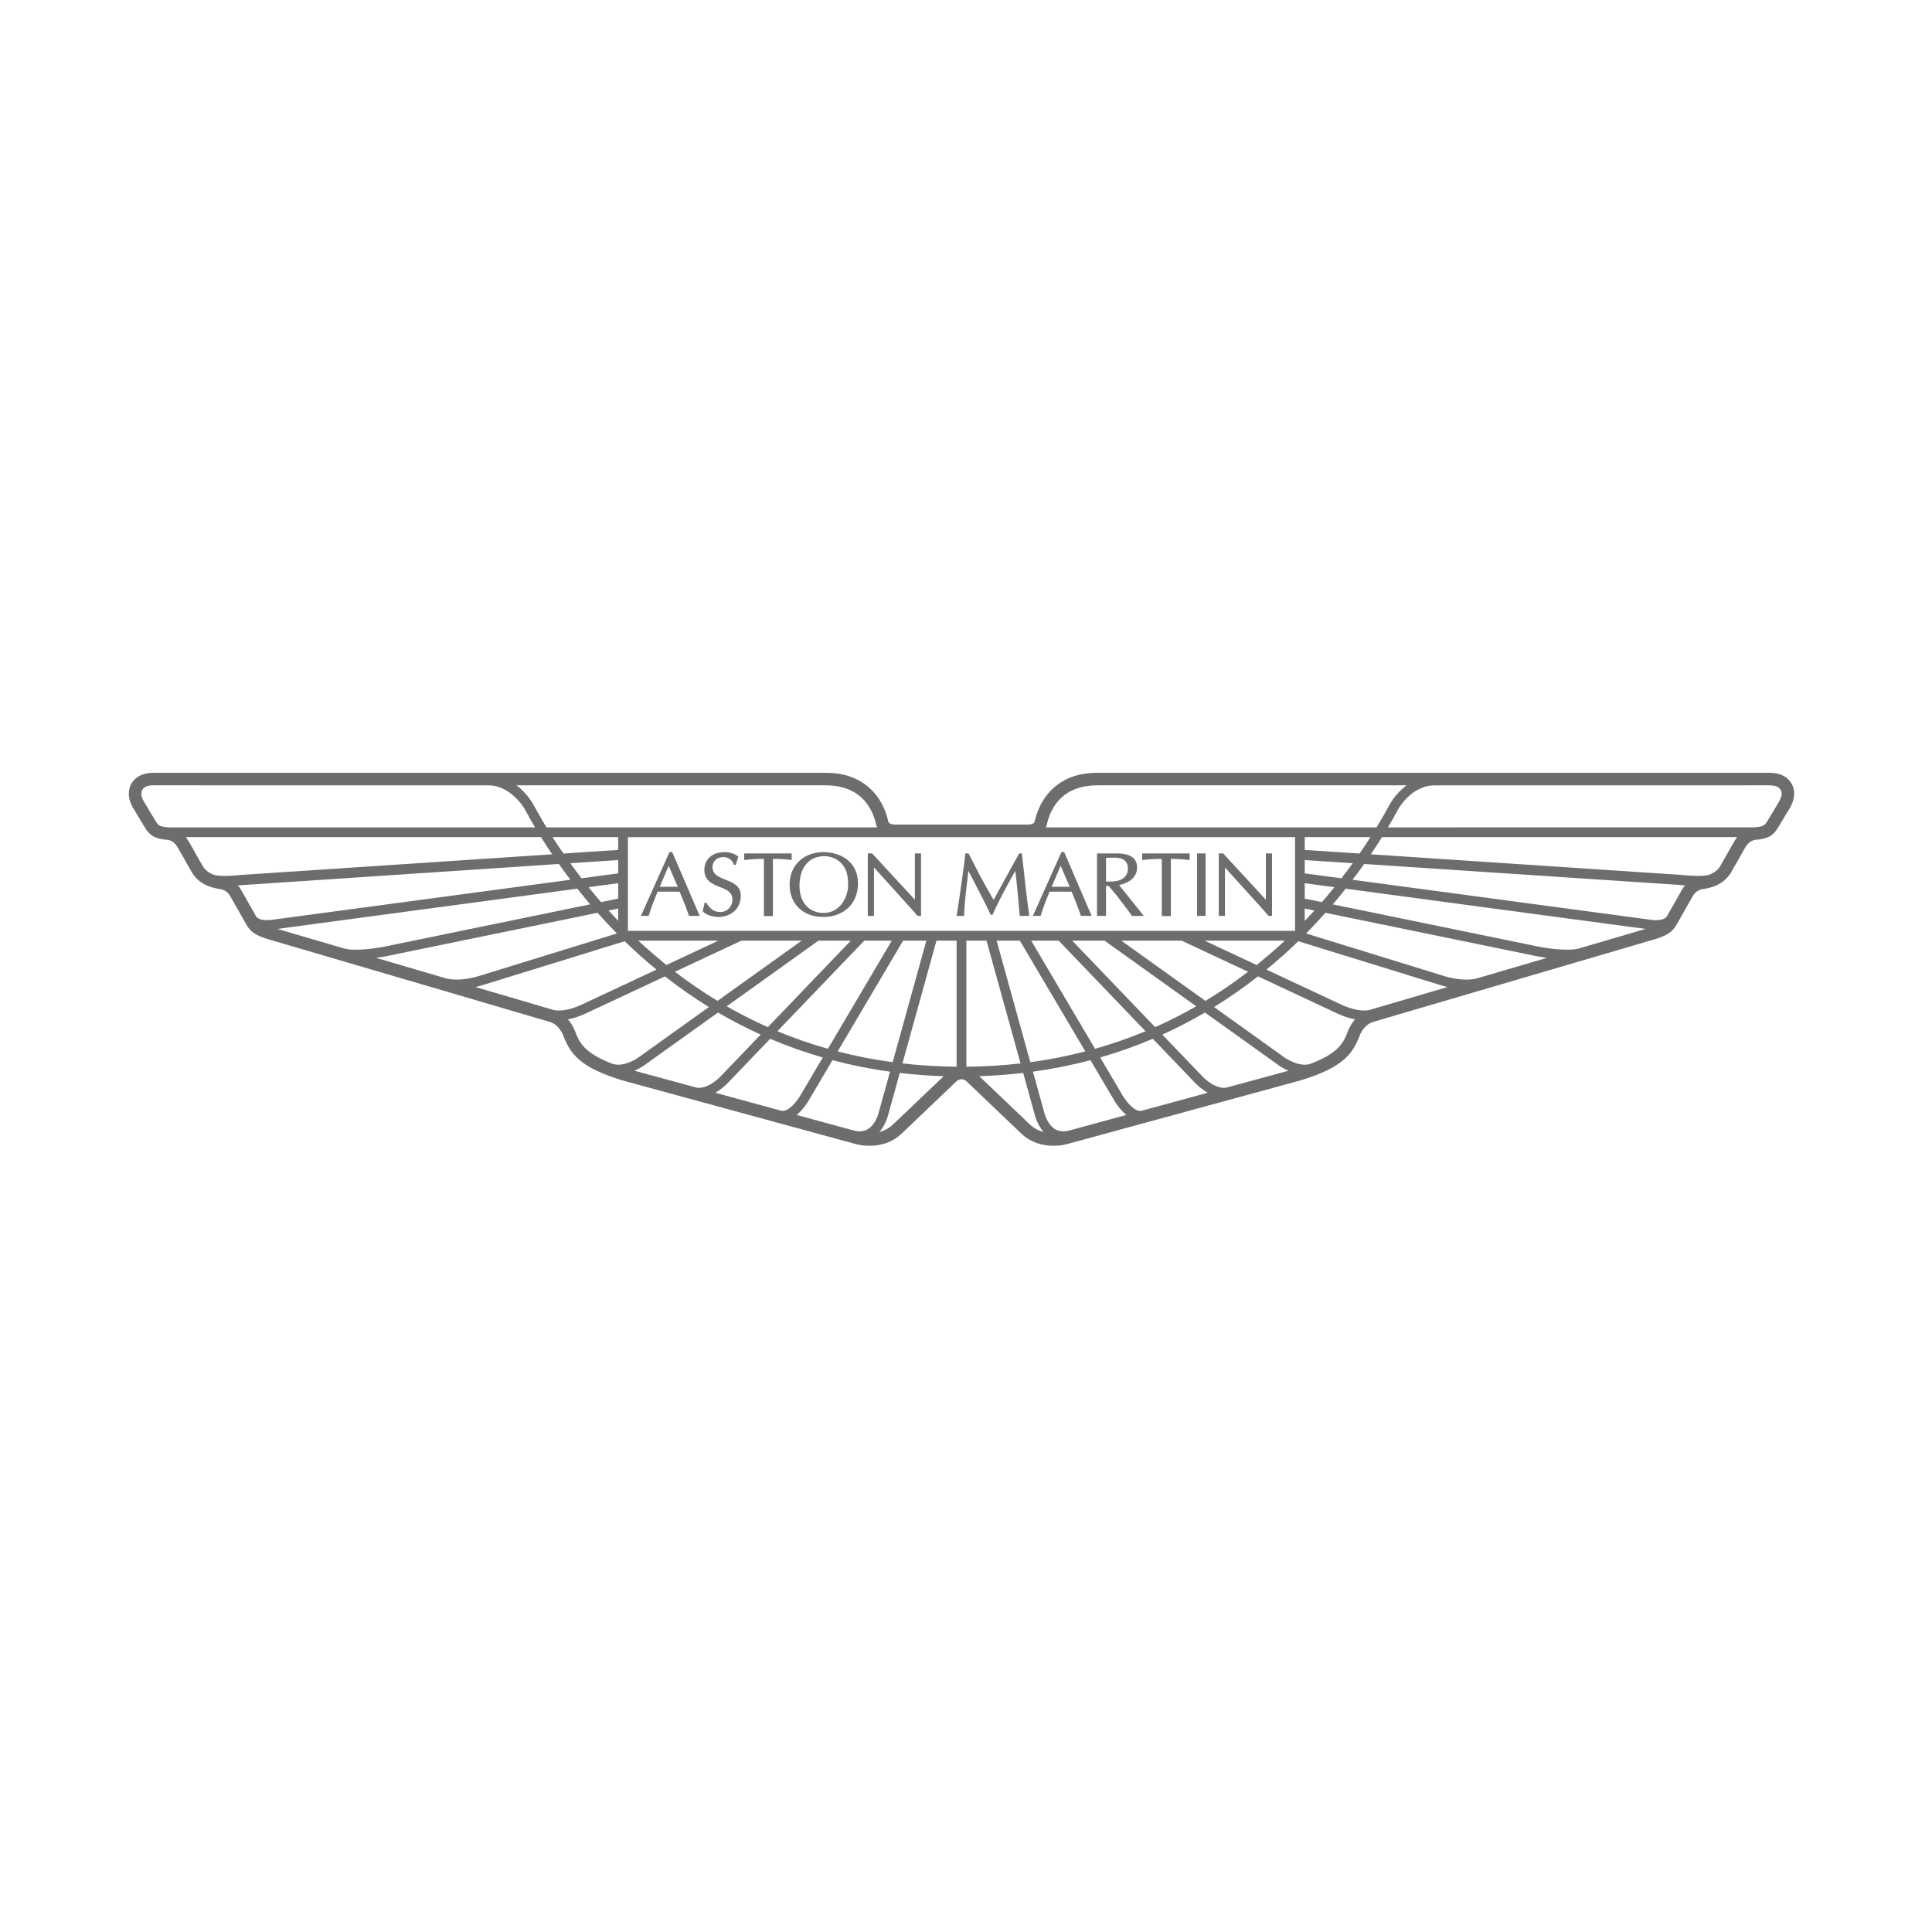 <svg width="120" height="120" viewBox="0 0 120 120" fill="none" xmlns="http://www.w3.org/2000/svg">
<path fill-rule="evenodd" clip-rule="evenodd" d="M59.719 67.034C59.531 67.034 59.392 67.176 59.39 67.179C59.382 67.185 56.035 70.38 56.035 70.38C54.8 71.571 53.162 71.072 52.986 71.014C52.986 71.014 38.679 67.111 38.677 67.11C35.947 66.286 35.404 65.398 34.987 64.319C34.987 64.319 34.744 63.648 34.15 63.472C34.15 63.472 16.66 58.338 16.659 58.338C15.945 58.117 15.552 57.916 15.272 57.373C15.272 57.373 14.312 55.682 14.309 55.678C14.095 55.272 13.71 55.23 13.688 55.226C12.365 55.047 11.977 54.31 11.813 53.996L11.033 52.626C10.789 52.201 10.44 52.166 10.429 52.164C9.677 52.117 9.319 51.927 9.008 51.416C9.008 51.416 8.245 50.148 8.242 50.141C7.867 49.449 7.997 48.953 8.17 48.659C8.534 48.055 9.201 48.009 9.468 48H51.289C52.473 48 53.43 48.359 54.138 49.068C54.646 49.575 54.995 50.235 55.176 51.031C55.18 51.05 55.229 51.216 55.587 51.216H63.853C64.211 51.216 64.26 51.05 64.263 51.031C64.444 50.235 64.794 49.575 65.302 49.068C66.009 48.359 66.966 48 68.15 48H109.971C110.239 48.009 110.906 48.055 111.27 48.659C111.443 48.953 111.572 49.449 111.197 50.141C111.194 50.148 110.431 51.416 110.431 51.416C110.12 51.927 109.763 52.117 109.01 52.164C109 52.166 108.651 52.201 108.407 52.626L107.627 53.996C107.463 54.31 107.075 55.047 105.752 55.226C105.73 55.23 105.344 55.272 105.131 55.678C105.128 55.682 104.168 57.373 104.168 57.373C103.887 57.916 103.494 58.118 102.781 58.338C102.78 58.338 85.29 63.472 85.29 63.472C84.696 63.648 84.453 64.319 84.453 64.319C84.035 65.398 83.493 66.286 80.762 67.11C80.76 67.111 66.453 71.014 66.453 71.014C66.278 71.072 64.639 71.571 63.405 70.38C63.405 70.38 60.058 67.185 60.05 67.179C60.048 67.176 59.908 67.034 59.719 67.034ZM65.023 51.2C65.17 50.552 65.449 50.021 65.851 49.619C66.407 49.062 67.182 48.779 68.149 48.779C68.149 48.779 77.504 48.779 87.362 48.779C86.701 49.273 86.354 49.898 86.331 49.94C86.109 50.357 85.831 50.845 85.5 51.391H64.956C64.998 51.316 65.023 51.2 65.023 51.2ZM110.513 49.769C110.503 49.785 109.763 51.016 109.763 51.016C109.623 51.247 109.536 51.351 108.96 51.388C108.956 51.388 86.208 51.391 86.208 51.391C86.462 50.96 86.68 50.569 86.864 50.229C86.87 50.217 87.676 48.781 89.107 48.781L109.949 48.779C110.168 48.788 110.452 48.813 110.602 49.061C110.621 49.094 110.664 49.163 110.664 49.288C110.664 49.399 110.628 49.556 110.513 49.769ZM107.731 52.241L106.936 53.636C106.828 53.842 106.661 54.161 106.13 54.344C105.686 54.455 104.804 54.384 104.498 54.347L85.145 53.062C85.396 52.691 85.628 52.334 85.839 51.995H107.898C107.84 52.069 107.783 52.149 107.731 52.241ZM104.441 55.314C104.446 55.308 103.68 56.657 103.52 56.937C103.481 56.989 103.263 57.226 102.554 57.132L84.01 54.644C84.264 54.312 84.505 53.982 84.731 53.663L104.43 54.971C104.459 54.974 104.542 54.983 104.66 54.994C104.579 55.086 104.506 55.191 104.441 55.314ZM98.063 58.913C97.365 59.098 95.999 58.889 95.525 58.79C95.525 58.79 86.802 56.998 82.782 56.171C83.061 55.844 83.329 55.519 83.583 55.197L102.205 57.697L98.063 58.913ZM91.746 60.767C90.85 61.007 89.681 60.619 89.669 60.616L89.656 60.611C89.656 60.611 89.654 60.61 89.653 60.61L81.124 57.979C81.546 57.549 81.948 57.123 82.326 56.695L95.403 59.383C95.432 59.387 95.7 59.443 96.076 59.495L91.746 60.767ZM85.084 62.724C84.478 62.888 83.586 62.539 83.29 62.389C83.29 62.389 81.007 61.321 78.664 60.225C79.368 59.648 80.025 59.058 80.638 58.462L89.482 61.192C89.499 61.198 89.66 61.25 89.906 61.306L85.084 62.724ZM83.719 64.058C83.461 64.719 83.192 65.399 81.377 66.081C80.629 66.314 79.738 65.651 79.73 65.644C79.727 65.641 77.707 64.195 75.407 62.549C76.342 61.972 77.253 61.338 78.138 60.645L83.025 62.933C83.052 62.947 83.556 63.201 84.166 63.315C83.874 63.647 83.742 63.991 83.719 64.058ZM76.883 67.362L76.202 67.547C75.629 67.684 74.929 67.116 74.705 66.88C74.705 66.88 73.606 65.737 72.193 64.261C73.097 63.852 73.98 63.395 74.842 62.89L79.371 66.131C79.389 66.146 79.648 66.34 80.028 66.505C79.022 66.778 76.883 67.362 76.883 67.362ZM70.894 68.996C70.416 69.071 69.861 68.286 69.7 67.993L68.334 65.681C69.45 65.359 70.541 64.974 71.602 64.52L74.266 67.3C74.29 67.324 74.585 67.63 75.012 67.871L70.894 68.996ZM66.359 70.232C66.037 70.306 65.766 70.273 65.532 70.132C65.031 69.825 64.864 69.12 64.855 69.079L64.158 66.565C65.377 66.395 66.567 66.157 67.73 65.849L69.175 68.295C69.225 68.383 69.518 68.894 69.958 69.251L66.359 70.232ZM63.42 69.319C63.42 69.319 61.482 67.47 60.825 66.845C61.747 66.813 62.657 66.745 63.551 66.64L64.264 69.211C64.284 69.3 64.426 69.864 64.822 70.312C64.276 70.156 64.11 69.995 63.42 69.319ZM60.023 66.257V58.424H61.273L63.387 66.051C62.287 66.177 61.166 66.246 60.023 66.257ZM56.052 66.051L58.167 58.424H59.417V66.255C58.273 66.246 57.152 66.175 56.052 66.051ZM55.497 69.816C55.223 70.082 54.915 70.232 54.617 70.312C55.016 69.862 55.154 69.297 55.175 69.21L55.888 66.643C56.782 66.746 57.692 66.814 58.614 66.845C57.875 67.547 55.497 69.816 55.497 69.816ZM54.584 69.074C54.584 69.082 54.42 69.818 53.906 70.132C53.672 70.273 53.402 70.306 53.08 70.232L49.481 69.251C49.921 68.892 50.217 68.381 50.268 68.287C50.267 68.289 50.878 67.256 51.707 65.85C52.87 66.158 54.062 66.397 55.281 66.565L54.584 69.074ZM48.545 68.996L44.427 67.872C44.855 67.629 45.151 67.322 45.173 67.299C45.173 67.299 46.35 66.07 47.837 64.52C48.9 64.973 49.987 65.361 51.104 65.682L49.743 67.987C49.578 68.286 49.022 69.071 48.545 68.996ZM43.236 67.547L39.411 66.505C39.792 66.338 40.053 66.143 40.074 66.126C40.071 66.129 42.212 64.597 44.598 62.89C45.46 63.393 46.343 63.852 47.248 64.261L44.734 66.88C44.51 67.116 43.811 67.684 43.236 67.547ZM38.057 66.081C36.25 65.399 35.979 64.72 35.722 64.062C35.701 64.003 35.569 63.652 35.273 63.315C35.885 63.199 36.39 62.945 36.423 62.928C36.419 62.93 38.867 61.786 41.303 60.645C42.185 61.338 43.097 61.974 44.031 62.549L39.715 65.638C39.701 65.652 38.806 66.317 38.057 66.081ZM34.357 62.724C34.174 62.67 32.147 62.074 29.533 61.306C29.782 61.25 29.946 61.195 29.964 61.189C29.957 61.192 37.132 58.978 38.802 58.462C39.415 59.057 40.072 59.648 40.776 60.224L36.158 62.385C35.853 62.539 34.962 62.888 34.357 62.724ZM27.698 60.768C26.276 60.351 24.776 59.911 23.362 59.495C23.74 59.443 24.009 59.387 24.037 59.381C24.036 59.383 33.269 57.485 37.114 56.695C37.494 57.121 37.893 57.549 38.316 57.979L29.777 60.613C29.758 60.619 28.593 61.005 27.698 60.768ZM21.382 58.915C19.461 58.348 17.9 57.891 17.234 57.697L35.859 55.197C36.113 55.517 36.38 55.842 36.658 56.17L23.914 58.79C23.441 58.889 22.082 59.098 21.382 58.915ZM16.886 57.132C16.182 57.226 15.961 56.993 15.92 56.938L14.993 55.306C14.931 55.185 14.856 55.083 14.779 54.994C14.897 54.983 34.712 53.663 34.712 53.663C34.937 53.982 35.176 54.31 35.431 54.644L16.886 57.132ZM13.311 54.344C12.78 54.161 12.611 53.842 12.503 53.636C12.178 53.083 11.751 52.258 11.54 51.995H33.603C33.815 52.334 34.045 52.691 34.296 53.062L14.941 54.347C14.637 54.384 13.754 54.455 13.311 54.344ZM10.486 51.391C9.955 51.351 9.841 51.288 9.674 51.014C9.676 51.016 8.981 49.86 8.925 49.769C8.81 49.556 8.772 49.399 8.777 49.288C8.79 49.005 8.983 48.786 9.49 48.779L30.334 48.78C31.745 48.78 32.577 50.229 32.577 50.229C32.76 50.569 32.979 50.96 33.234 51.391L10.486 51.391ZM51.289 48.779C52.259 48.779 53.031 49.062 53.588 49.619C53.99 50.021 54.269 50.552 54.417 51.2C54.417 51.2 54.447 51.311 54.485 51.391H33.941C33.627 50.875 33.109 49.94 33.109 49.94C33.087 49.898 32.739 49.273 32.079 48.779C41.936 48.779 51.289 48.779 51.289 48.779ZM81.039 52.791V51.995H85.123C84.915 52.321 84.689 52.663 84.445 53.015L81.039 52.791ZM81.039 54.247V53.419L84.021 53.616C83.801 53.922 83.566 54.234 83.32 54.553L81.039 54.247ZM81.039 55.814V54.857L82.883 55.105C82.635 55.411 82.375 55.721 82.104 56.033C81.629 55.934 81.262 55.86 81.039 55.814ZM81.039 56.432L81.641 56.555C81.447 56.769 81.245 56.986 81.039 57.2V56.432ZM74.816 58.424H79.801C79.293 58.929 78.094 59.906 78.055 59.939C76.842 59.37 75.66 58.819 74.816 58.424ZM69.642 58.424H73.388L77.521 60.358C76.662 61.015 75.779 61.618 74.872 62.168C72.877 60.739 70.776 59.235 69.642 58.424ZM66.594 58.424H68.604L74.3 62.503C73.47 62.979 72.617 63.412 71.748 63.797C69.872 61.842 67.612 59.484 66.594 58.424ZM64.048 58.424H65.754L71.152 64.052C70.133 64.477 69.086 64.839 68.016 65.142L64.048 58.424ZM63.345 58.424L67.411 65.305C66.297 65.595 65.157 65.817 63.994 65.975L61.901 58.424L63.345 58.424ZM56.095 58.424H57.538L55.445 65.975C54.28 65.817 53.142 65.595 52.029 65.307C53.552 62.73 55.585 59.287 56.095 58.424ZM53.684 58.424H55.392L51.423 65.142C50.353 64.841 49.308 64.477 48.286 64.05C50.451 61.795 53.056 59.079 53.684 58.424ZM50.836 58.424H52.846L47.694 63.797C46.822 63.412 45.971 62.979 45.138 62.503C47.61 60.733 50.188 58.887 50.836 58.424ZM41.385 59.939C41.339 59.902 40.145 58.898 39.638 58.424H44.623L41.385 59.939ZM46.051 58.424H49.796L44.567 62.166C43.659 61.618 42.776 61.015 41.919 60.357C43.882 59.438 45.7 58.588 46.051 58.424ZM38.396 56.432V57.194C38.191 56.981 37.992 56.767 37.8 56.555C38.039 56.504 38.239 56.464 38.396 56.432ZM38.396 54.856V55.814L37.335 56.033C37.064 55.719 36.805 55.411 36.558 55.105L38.396 54.856ZM38.396 53.419V54.247L36.121 54.553C35.875 54.234 35.642 53.922 35.421 53.616L38.396 53.419ZM38.396 52.791L34.997 53.015C34.752 52.663 34.526 52.321 34.319 51.995H38.395L38.396 52.791ZM39.011 57.819C39.008 57.816 39.005 57.813 39.002 57.809V51.998H80.436V57.813C80.434 57.816 80.432 57.816 80.431 57.817L39.011 57.819ZM41.754 52.926H41.581L39.811 56.887H40.29L40.298 56.864C40.441 56.382 40.626 55.921 40.805 55.477C40.805 55.477 40.831 55.414 40.842 55.383C40.886 55.383 42.168 55.383 42.211 55.383C42.396 55.805 42.586 56.288 42.789 56.866L42.797 56.887H43.459L41.754 52.926ZM40.976 55.081C41.013 54.994 41.477 53.905 41.533 53.776C41.587 53.905 42.061 54.994 42.098 55.081C42.005 55.081 41.067 55.081 40.976 55.081ZM43.649 56.605L43.664 56.621C43.873 56.849 44.345 56.955 44.599 56.955C45.429 56.955 46.011 56.419 46.011 55.65C46.011 55.012 45.528 54.824 45.062 54.64C44.648 54.475 44.254 54.323 44.254 53.852C44.254 53.494 44.535 53.236 44.922 53.236C45.23 53.236 45.464 53.399 45.582 53.697L45.59 53.719H45.696L45.861 53.219L45.843 53.202C45.617 52.998 45.27 52.926 45.023 52.926C44.248 52.926 43.749 53.359 43.749 54.03C43.749 54.714 44.258 54.912 44.707 55.091C45.113 55.248 45.494 55.399 45.494 55.868C45.494 56.304 45.169 56.647 44.755 56.647C44.376 56.647 44.124 56.484 43.88 56.084L43.87 56.069H43.765L43.649 56.605ZM46.225 53.008V53.416L46.263 53.413C46.597 53.377 46.92 53.346 47.447 53.345C47.447 53.414 47.447 56.899 47.447 56.899H48.006C48.006 56.899 48.006 53.416 48.006 53.346C48.402 53.346 48.78 53.369 49.133 53.413L49.172 53.417V53.008L46.225 53.008ZM51.143 52.926C49.908 52.926 49.044 53.759 49.044 54.949C49.044 56.15 49.884 56.955 51.133 56.955C52.423 56.955 53.292 56.114 53.292 54.865C53.292 53.525 52.212 52.926 51.143 52.926ZM52.178 56.264C51.903 56.555 51.558 56.703 51.148 56.703C50.243 56.703 49.658 56.041 49.658 55.017C49.658 53.883 50.25 53.179 51.199 53.179C51.647 53.179 52.069 53.376 52.33 53.705C52.617 54.072 52.676 54.454 52.676 54.911C52.677 54.935 52.679 54.963 52.679 54.989C52.679 55.362 52.527 55.89 52.178 56.264ZM56.826 53.008C56.826 53.008 56.826 55.811 56.826 55.879C56.823 55.879 56.822 55.879 56.82 55.879C56.8 55.856 54.17 53.008 54.17 53.008H53.902V56.887H54.284C54.284 56.887 54.284 53.954 54.284 53.885C54.287 53.885 54.289 53.885 54.292 53.885C54.312 53.908 56.689 56.539 56.689 56.539L56.987 56.887H57.208V53.008L56.826 53.008ZM63.303 53.008L62.363 54.712C62.363 54.712 61.769 55.796 61.715 55.893C61.135 54.926 60.613 53.908 60.169 53.026L60.159 53.008H59.962L59.959 53.04C59.904 53.613 59.57 55.948 59.424 56.849L59.417 56.887H59.887V56.853C59.887 56.307 59.984 55.492 60.087 54.629C60.087 54.629 60.131 54.247 60.149 54.094C60.215 54.221 60.945 55.606 61.223 56.177L61.539 56.827H61.644L61.653 56.806C61.978 56.06 62.436 55.209 63.063 54.088C63.152 54.756 63.269 56.091 63.334 56.856L63.337 56.887H63.932L63.926 56.849C63.792 55.908 63.646 54.662 63.475 53.04L63.472 53.008L63.303 53.008ZM66.1 52.926H65.926L64.155 56.887H64.637L64.643 56.864C64.787 56.378 64.972 55.914 65.153 55.468C65.153 55.468 65.175 55.413 65.186 55.383C65.229 55.383 66.511 55.383 66.556 55.383C66.744 55.814 66.938 56.31 67.132 56.866L67.14 56.887H67.803L66.1 52.926ZM65.321 55.081C65.357 54.994 65.822 53.905 65.878 53.776C65.933 53.905 66.406 54.994 66.444 55.081C66.35 55.081 65.413 55.081 65.321 55.081ZM69.508 54.971C70.208 54.829 70.627 54.431 70.627 53.892C70.627 53.299 70.211 53.008 69.354 53.008H68.138V56.887H68.697C68.697 56.887 68.697 55.096 68.697 55.028C68.74 55.028 68.835 55.028 68.859 55.028C68.877 55.051 69.294 55.541 69.294 55.541C69.292 55.539 69.951 56.392 69.951 56.392L70.312 56.888H71.043C71.043 56.888 69.574 55.053 69.508 54.971ZM68.696 54.749C68.696 54.688 68.696 53.345 68.696 53.283C68.927 53.273 69.283 53.258 69.477 53.288C69.864 53.351 70.061 53.578 70.061 53.958C70.061 54.347 69.805 54.632 69.374 54.718C69.131 54.767 68.838 54.758 68.696 54.749ZM70.942 53.008V53.416L70.98 53.413C71.314 53.377 71.637 53.346 72.162 53.345C72.162 53.414 72.162 56.899 72.162 56.899H72.725C72.725 56.899 72.725 53.416 72.725 53.346C73.119 53.346 73.498 53.369 73.851 53.413L73.89 53.417V53.008L70.942 53.008ZM74.352 56.887H74.88V53.008H74.352V56.887ZM78.625 53.008C78.625 53.008 78.625 55.811 78.625 55.879C78.623 55.879 78.622 55.879 78.621 55.879C78.6 55.856 75.97 53.008 75.97 53.008H75.702V56.887H76.084C76.084 56.887 76.084 53.954 76.084 53.885C76.087 53.885 76.089 53.885 76.091 53.885C76.111 53.908 78.491 56.539 78.491 56.539L78.789 56.887H79.007V53.008L78.625 53.008Z" fill="#6F6C6C"/>
</svg>

